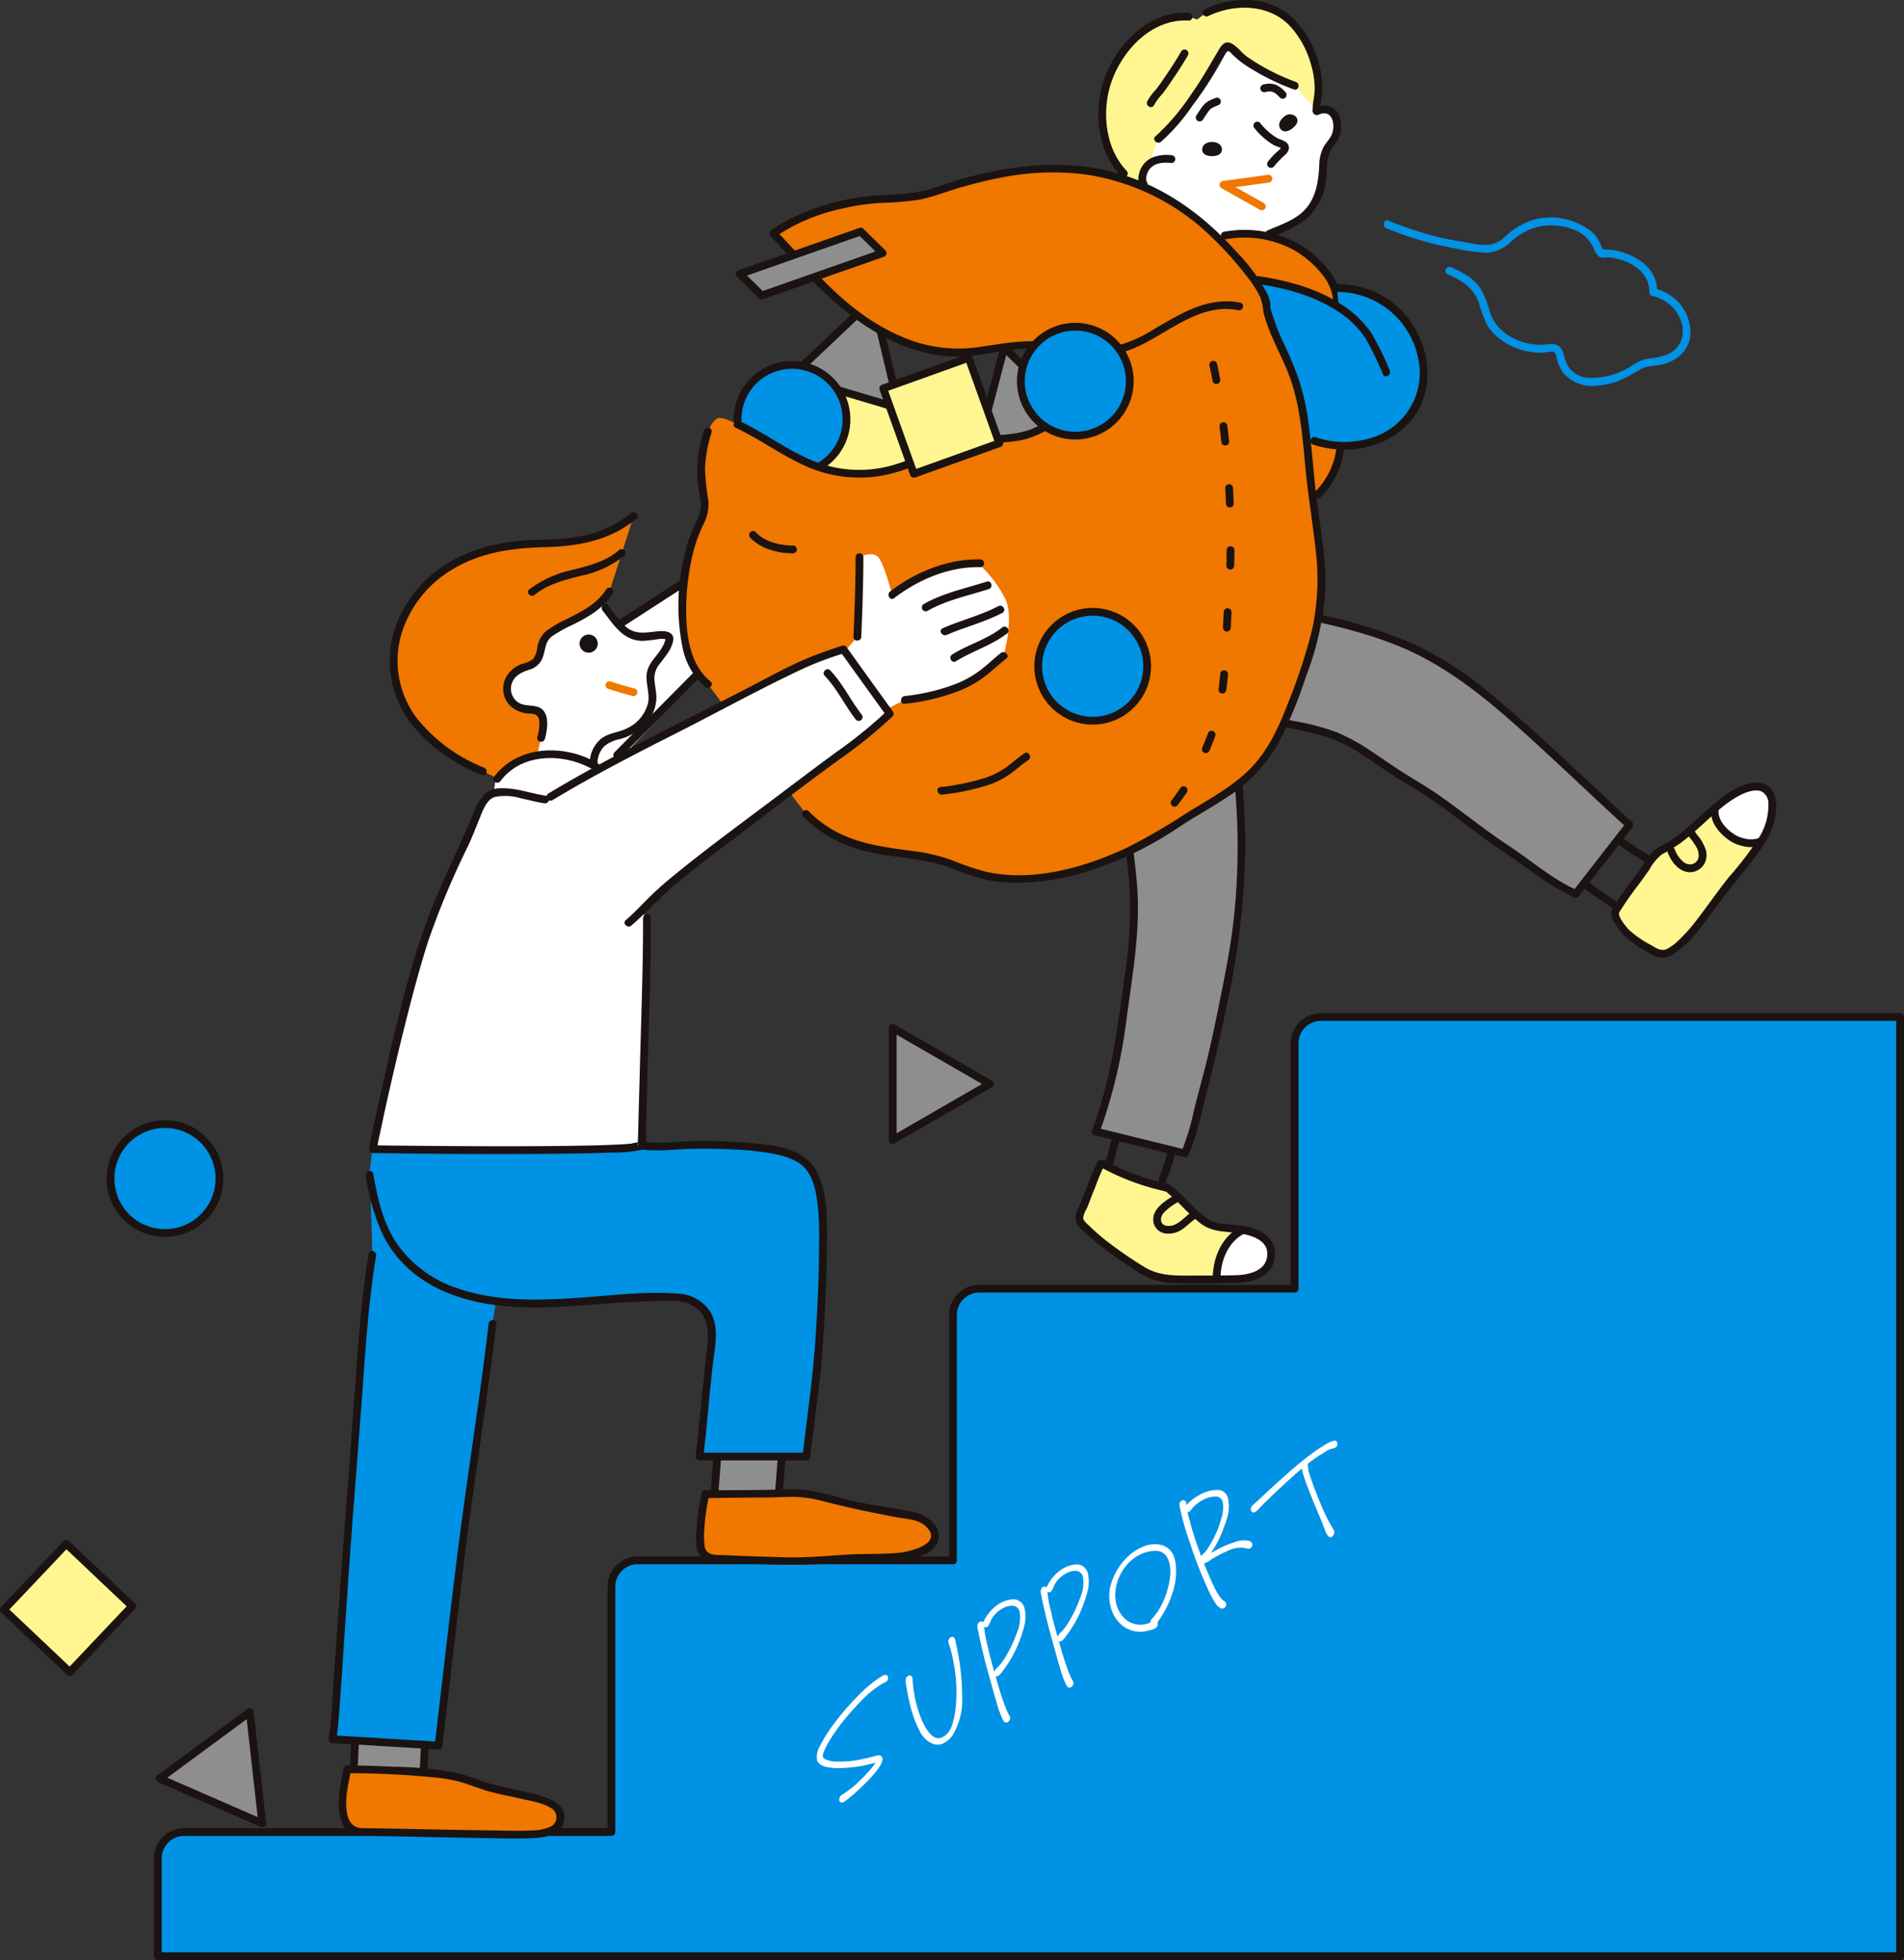 <svg id="グループ_178" data-name="グループ 178" xmlns="http://www.w3.org/2000/svg" xmlns:xlink="http://www.w3.org/1999/xlink" width="339.415" height="349.482" viewBox="0 0 339.415 349.482">
  <rect x="0" y="0" width="339.415" height="349.482" fill="#333333" stroke="none"/>
  <defs>
    <clipPath id="clip-path">
      <rect id="長方形_110" data-name="長方形 110" width="339.415" height="349.482" fill="none"/>
    </clipPath>
  </defs>
  <g id="グループ_177" data-name="グループ 177" clip-path="url(#clip-path)">
    <path id="パス_923" data-name="パス 923" d="M117.913,4.442s6.684-2.334,10.185,0,8.17,5.941,8.17,5.941l2.122,4.986.424,1.379s3.079-.105,3.184,1.381a10.016,10.016,0,0,1-1.167,5.091,9.381,9.381,0,0,0-1.379,4.774c0,1.7-.955,6.048-2.653,7.215s-11.353,5.624-11.353,5.624l-7.639.848L105.819,30.224l.424-5.836,3.925-8.594Z" transform="translate(96.268 3.098)" fill="#fff"/>
    <path id="パス_924" data-name="パス 924" d="M45.893,97.515l1.132-11.882-.991-9.619s1.7-7.922,2.122-8.489S56.5,59.6,56.5,59.6l7.072-2.122,3.4,3.537,1.415,2.263L84.512,53.1l.283,16.976L68.245,87.613l-2.122,3.4-2.83,1.555.85,2.689-3.819,8.063Z" transform="translate(41.751 48.304)" fill="#fff"/>
    <path id="パス_925" data-name="パス 925" d="M222.066,94.952a4.692,4.692,0,0,0-4.692,4.692v43.745h-56.2a4.692,4.692,0,0,0-4.692,4.692v43.747h-56.2a4.692,4.692,0,0,0-4.692,4.692v43.745H19.426a4.692,4.692,0,0,0-4.692,4.692v17.451H325.32V94.952Z" transform="translate(13.404 86.382)" fill="#0092e5"/>
    <path id="パス_926" data-name="パス 926" d="M325.652,263.43H15.064a.694.694,0,0,1-.693-.693V245.287a5.391,5.391,0,0,1,5.385-5.385H95.226V196.848a5.391,5.391,0,0,1,5.384-5.384h55.509V148.411a5.389,5.389,0,0,1,5.384-5.384h55.511V99.974a5.39,5.39,0,0,1,5.384-5.385H325.652a.693.693,0,0,1,.691.693V262.736a.693.693,0,0,1-.691.693m-309.9-1.385h309.2V95.974H222.4a4,4,0,0,0-4,4v43.745a.691.691,0,0,1-.691.691H161.5a4,4,0,0,0-4,4v43.745a.693.693,0,0,1-.693.693h-56.2a4,4,0,0,0-4,4v43.747a.691.691,0,0,1-.691.691H19.756a4,4,0,0,0-4,4Z" transform="translate(13.074 86.052)" fill="#1a1311"/>
    <path id="パス_927" data-name="パス 927" d="M45.708,163.191l-.227,4.377H33.021l.227-5" transform="translate(30.041 147.894)" fill="#8e8e8f"/>
    <line id="線_8" data-name="線 8" x1="0.227" y2="5.004" transform="translate(63.062 310.459)" fill="#f07700"/>
    <path id="パス_928" data-name="パス 928" d="M33.351,168.591h-.032a.693.693,0,0,1-.659-.724l.227-5a.692.692,0,1,1,1.383.063l-.227,5a.691.691,0,0,1-.691.661" transform="translate(29.711 147.564)" fill="#1a1311"/>
    <line id="線_9" data-name="線 9" x1="0.227" y2="4.377" transform="translate(75.522 311.085)" fill="#f07700"/>
    <path id="パス_929" data-name="パス 929" d="M39.876,168.293h-.036a.694.694,0,0,1-.655-.728l.227-4.377a.722.722,0,0,1,.728-.657.694.694,0,0,1,.655.728l-.227,4.377a.693.693,0,0,1-.691.657" transform="translate(35.647 147.862)" fill="#1a1311"/>
    <path id="パス_930" data-name="パス 930" d="M32.838,165.185c1.814,0,12.5.189,18.385,1.136,2.888.464,5.277,1.8,8.151,2.412,2.53.539,5.378,1.157,7.887,1.868,1.91.54,3.907,1.35,3.51,3.766-.456,2.777-6.054,2.431-8.487,2.425-8.754-.021-22.625-.422-27.073-.422-1.8,0-3.092-1.444-3.243-4.433a43.209,43.209,0,0,1,.869-6.753" transform="translate(29.078 150.276)" fill="#f07700"/>
    <path id="パス_931" data-name="パス 931" d="M33.146,166.208c5.015.008,10.064.222,15.055.718a30.157,30.157,0,0,1,4.622.709c1.908.5,3.718,1.308,5.62,1.835,1.925.531,3.909.865,5.853,1.331,1.64.392,3.651.665,5.1,1.593a1.881,1.881,0,0,1,.159,3.258,7.972,7.972,0,0,1-3.6.764c-2.611.132-5.256.013-7.868-.019-6.3-.076-12.606-.239-18.908-.346-1.113-.019-2.227-.029-3.34-.042-1.715-.019-2.492-1.171-2.769-2.788-.418-2.433.271-5.133.745-7.521.174-.869-1.159-1.241-1.333-.369-.8,4.039-2.569,12.024,3.7,12.064,6.549.042,13.1.256,19.642.353,3.147.048,6.308.151,9.455.074,2.08-.052,5.638-.185,6.392-2.643,1.1-3.587-2.97-4.692-5.542-5.351-2.217-.569-4.467-.989-6.69-1.53-2.2-.535-4.261-1.509-6.455-2.053a60.865,60.865,0,0,0-11.525-1.178c-2.767-.136-5.542-.241-8.313-.244a.693.693,0,0,0,0,1.385" transform="translate(28.77 149.947)" fill="#1a1311"/>
    <path id="パス_932" data-name="パス 932" d="M78.209,142.431l.435-6.68H67.158l-.435,6.68" transform="translate(60.7 123.498)" fill="#8e8e8f"/>
    <line id="線_10" data-name="線 10" x1="0.435" y2="5.54" transform="translate(127.422 259.894)" fill="#f07700"/>
    <path id="パス_933" data-name="パス 933" d="M67.053,142.65l-.055,0a.689.689,0,0,1-.634-.745l.434-5.54a.666.666,0,0,1,.745-.636.7.7,0,0,1,.636.745l-.437,5.54a.691.691,0,0,1-.688.638" transform="translate(60.371 123.475)" fill="#1a1311"/>
    <line id="線_11" data-name="線 11" x1="0.435" y2="5.54" transform="translate(138.909 259.894)" fill="#f07700"/>
    <path id="パス_934" data-name="パス 934" d="M73.066,142.65l-.053,0a.692.692,0,0,1-.636-.745l.434-5.54a.673.673,0,0,1,.745-.636.694.694,0,0,1,.636.745l-.435,5.54a.693.693,0,0,1-.689.638" transform="translate(65.843 123.475)" fill="#1a1311"/>
    <path id="パス_935" data-name="パス 935" d="M66.266,139.606c3.921-.031,7.832-.109,11.762-.109a44.109,44.109,0,0,1,6.153.023c3.422.495,6.768,1.81,10.211,2.366,1.925.311,3.8.707,5.71,1.092,1.66.336,3.766.342,5.227,1.312,2.338,1.551,2.584,3.867.046,5.227-3.065,1.641-6.955,1.287-10.32,1.383-5.007.141-9.956.823-14.98.63-4.182-.16-8.412-.187-12.581-.516-2.553-.2-2.076-2.928-2.1-5.049a48.945,48.945,0,0,1,.869-6.359" transform="translate(59.474 126.806)" fill="#f07700"/>
    <path id="パス_936" data-name="パス 936" d="M66.632,140.616c3.608-.031,7.213-.1,10.821-.107,1.639-.006,3.275-.115,4.914-.113a21.94,21.94,0,0,1,5.4.817c3.151.8,6.258,1.514,9.451,2.133,1.488.288,2.968.626,4.469.84,1.551.222,3.2.413,4.356,1.583,3.029,3.059-3.092,4.459-5.152,4.629-3.059.252-6.149.115-9.216.311-3.583.231-7.167.556-10.763.462-3.575-.1-7.158-.18-10.729-.378-1.364-.076-3.3.231-3.653-1.451a14.481,14.481,0,0,1-.065-3.476,39.124,39.124,0,0,1,.835-5.76c.17-.871-1.163-1.243-1.333-.369a47.535,47.535,0,0,0-.863,5.771c-.126,1.8-.519,4.776,1.176,5.993,1.169.84,3.01.63,4.368.7,2.1.109,4.2.164,6.3.223,4.075.116,8.086.126,12.157-.157,3.8-.262,7.6-.21,11.392-.458,2.473-.162,6.573-.7,7.559-3.449.953-2.658-1.933-4.694-4.169-5.206-3.583-.821-7.284-1.18-10.872-2-2.064-.474-4.087-1.117-6.153-1.583a23.737,23.737,0,0,0-6.279-.512c-4.641.18-9.3.134-13.951.172a.693.693,0,0,0,0,1.385" transform="translate(59.108 126.487)" fill="#1a1311"/>
    <path id="パス_937" data-name="パス 937" d="M141.107,19.456a32.127,32.127,0,0,1,.351-3.4,17.207,17.207,0,0,0-1.377-7.091c-1.182-2.96-3.336-5.991-6.258-7.427-3.724-1.833-8.735-1.4-12.356.393L119.819,3.15l-1.524-.51C110,2.1,103.5,10.9,102.914,18.489c-.3,3.911,1.05,9.3,3.856,12.136l2.529,3.481,3.583-9.644a28.734,28.734,0,0,0,4.939-5.523c1.471-2.032,2.991-4.012,4.285-6.167.8-1.337,1.488-2.76,2.3-4.083.325-.533.556-.959,1.115-.707.611.277,1.27,1.224,1.837,1.652a22.045,22.045,0,0,0,3.434,2.242,60.426,60.426,0,0,0,6.449,3.069Z" transform="translate(93.588 0.329)" fill="#fff691"/>
    <path id="パス_938" data-name="パス 938" d="M112.151,14.514a6.814,6.814,0,0,0-3.556.479,4.178,4.178,0,0,0-2.229,2.889,2.733,2.733,0,0,0,.248,2.141.711.711,0,0,0,.947.248.7.7,0,0,0,.248-.947,1.2,1.2,0,0,1-.12-.2c.061.136,0-.031-.01-.063a.964.964,0,0,1-.027-.124c.008.078.008.076,0-.008,0-.067-.008-.134-.008-.2a2.656,2.656,0,0,1,.017-.275c-.013.126.011-.071.015-.1a3.811,3.811,0,0,1,.124-.483c.029-.088.059-.174.094-.262-.046.116.027-.055.036-.078a3.458,3.458,0,0,1,.218-.386,1.644,1.644,0,0,1,.252-.317,3.767,3.767,0,0,1,.336-.315c.042-.032.243-.162.349-.222.069-.036.138-.071.206-.105s.08-.036.017-.011l.092-.036a4.663,4.663,0,0,1,.907-.237l.1-.015c-.071.01-.065.01.019,0s.16-.015.239-.021c.16-.011.323-.017.483-.019.334,0,.668.019,1,.05a.7.7,0,0,0,.691-.693.705.705,0,0,0-.691-.691" transform="translate(96.673 13.162)" fill="#1a1311"/>
    <path id="パス_939" data-name="パス 939" d="M118.607,1.2c-6.728-.34-12.146,4.883-14.621,10.737s-1.933,13.672,2.609,18.431c.615.645,1.593-.334.978-.98-4.182-4.381-4.583-11.7-2.265-17.05,2.3-5.3,7.173-10.062,13.3-9.753.89.044.888-1.339,0-1.385" transform="translate(93.274 1.077)" fill="#1a1311"/>
    <path id="パス_940" data-name="パス 940" d="M113.295,2.861c4.641-2.232,10.723-2.166,14.47,1.7a16.623,16.623,0,0,1,3.84,6.984,15.308,15.308,0,0,1,.649,4.3c0,1.327-.428,2.62-.365,3.946.044.886,1.428.89,1.385,0-.073-1.5.411-2.975.355-4.492a17.534,17.534,0,0,0-.905-4.813A17.379,17.379,0,0,0,128.3,3.146C124.087-.8,117.571-.727,112.6,1.666c-.8.386-.1,1.579.7,1.2" transform="translate(102.111 -0.001)" fill="#1a1311"/>
    <path id="パス_941" data-name="パス 941" d="M127.593,11.467c2.255-1.012,2.973,1.379,2.473,3.18-.3,1.064-1.144,1.732-1.646,2.685a7.466,7.466,0,0,0-.716,3.191c-.151,3.067-.636,6.2-3.048,8.372-1.721,1.556-4.081,2.292-6.165,3.22-.812.363-.109,1.555.7,1.2a29.932,29.932,0,0,0,5.754-2.874,10.609,10.609,0,0,0,3.883-6.736c.216-1.23.193-2.471.29-3.713a5.857,5.857,0,0,1,1.471-3.313,5.366,5.366,0,0,0,.77-4.8c-.7-2.059-2.626-2.423-4.463-1.6-.81.365-.107,1.558.7,1.2" transform="translate(107.47 8.973)" fill="#1a1311"/>
    <path id="パス_942" data-name="パス 942" d="M108.947,21.678a34.031,34.031,0,0,0,5.565-6.379,66.7,66.7,0,0,0,4.914-7.5c.34-.623.678-1.247,1.043-1.854.449-.747.689-.376,1.19.143a16.1,16.1,0,0,0,2.937,2.3,41.788,41.788,0,0,0,8.034,3.953c.838.306,1.2-1.031.369-1.335a37.7,37.7,0,0,1-8.729-4.513c-.955-.684-1.763-1.887-2.825-2.381s-1.669.3-2.169,1.136c-1.654,2.75-3.145,5.5-5.044,8.1a38.674,38.674,0,0,1-6.262,7.347c-.688.567.3,1.541.978.978" transform="translate(98.012 3.603)" fill="#1a1311"/>
    <path id="パス_943" data-name="パス 943" d="M113.168,4.964c-.94,1.631-1.973,3.2-3.033,4.751-.487.71-.963,1.428-1.518,2.089a10.732,10.732,0,0,0-1.486,2.036c-.393.794.8,1.5,1.2.7a10.041,10.041,0,0,1,1.413-1.927c.579-.7,1.079-1.453,1.589-2.2,1.062-1.553,2.095-3.122,3.035-4.75a.693.693,0,0,0-1.2-.7" transform="translate(97.391 4.211)" fill="#1a1311"/>
    <path id="パス_944" data-name="パス 944" d="M58.223,63.286a.7.7,0,0,1-.581-.313.69.69,0,0,1,.2-.957L70.9,53.565a.692.692,0,1,1,.752,1.161L58.6,63.173a.7.7,0,0,1-.376.113" transform="translate(52.338 48.629)" fill="#1a1311"/>
    <path id="パス_945" data-name="パス 945" d="M57.944,80.71a.691.691,0,0,1-.493-1.178l19.113-19.3a.693.693,0,1,1,.985.974l-19.113,19.3a.694.694,0,0,1-.493.2" transform="translate(52.085 54.611)" fill="#1a1311"/>
    <path id="パス_946" data-name="パス 946" d="M104.563,108.667c-.785,1.228-1.039,2.805-1.7,4.108a23.61,23.61,0,0,0-1.2,3.038c-.218.647-1.031,2.019-.92,2.668.136.793,1.587,1.967,2.137,2.494,2.5,2.4,5.634,4.28,8.475,6.243a10.412,10.412,0,0,0,5.588,1.98c2.979.141,6.035,0,9.016,0,2.387-.006,5.294.252,7.333-1.232a3.788,3.788,0,0,0,.08-6.222c-2.135-1.471-5.076-1.5-7.566-1.744-2.166-.208-3.556-1.671-5.1-3.126-.453-.426-4.205-4.278-4.524-4.022" transform="translate(91.648 98.859)" fill="#fff691"/>
    <path id="パス_947" data-name="パス 947" d="M113.393,123.556c2.387-.006,6.359.269,8.4-1.215a3.79,3.79,0,0,0,.082-6.224c-2.135-1.471-1.394-1.029-3.884-1.268l-2.9,2.983Z" transform="translate(103.159 104.483)" fill="#fff"/>
    <path id="パス_948" data-name="パス 948" d="M127.306,71.046a124.428,124.428,0,0,1,.563,25.239c-.638,8.013-2.418,15.757-4.014,23.616-1,4.929-2.464,9.724-3.623,14.619a37.537,37.537,0,0,1-2.047,6.5l-15.912-3.907v.048a97.136,97.136,0,0,0,5.036-21.794,164.223,164.223,0,0,0,1.812-16.745c.159-6.054-1.016-12.213-1.637-18.225" transform="translate(93.043 64.634)" fill="#8e8e8f"/>
    <path id="パス_949" data-name="パス 949" d="M126.942,71.36a121.813,121.813,0,0,1,.327,27.773c-.508,4.669-1.375,9.291-2.309,13.891-.9,4.425-1.78,8.852-2.909,13.225-.645,2.5-1.331,5-1.942,7.511a44.641,44.641,0,0,1-2.192,7.225l.783-.317-15.912-3.909a.7.7,0,0,0-.877.668v.048a.7.7,0,0,0,1.36.183,93.646,93.646,0,0,0,4.9-20.776c1.035-7.6,2.385-15.263,1.841-22.959-.311-4.423-1.039-8.8-1.5-13.212-.092-.877-1.476-.886-1.383,0,.512,4.862,1.348,9.694,1.587,14.581a82.18,82.18,0,0,1-1.045,15.1c-1.245,9.109-2.433,18.25-5.729,26.893q.679.092,1.36.185v-.048l-.877.667L118.331,142a.7.7,0,0,0,.781-.317c1.742-4.026,2.525-8.414,3.638-12.639,1.19-4.515,2.185-9.05,3.126-13.622a141.824,141.824,0,0,0,3.4-27.728,127.617,127.617,0,0,0-.953-16.336c-.107-.873-1.492-.884-1.385,0" transform="translate(92.713 64.32)" fill="#1a1311"/>
    <path id="パス_950" data-name="パス 950" d="M104.308,106.582a17.914,17.914,0,0,0-.563,2.141,9.137,9.137,0,0,1-.3,1.02,2.194,2.194,0,0,0-.229.978.71.71,0,0,0,.691.691c.336-.015.741-.307.691-.691a.622.622,0,0,1-.006-.084c-.017.107-.019.12,0,.038s.04-.147.065-.222c.046-.134.1-.264.145-.4a9.68,9.68,0,0,0,.292-1.035,16.759,16.759,0,0,1,.548-2.07.7.7,0,0,0-.483-.852.711.711,0,0,0-.852.483" transform="translate(93.897 96.504)" fill="#1a1311"/>
    <path id="パス_951" data-name="パス 951" d="M109.7,107.817a23.565,23.565,0,0,1-.773,2.67c-.126.378-.254.808-.378,1.077a3.469,3.469,0,0,0-.393,1.226.691.691,0,1,0,1.383,0c-.01.176.019-.069.034-.115.008-.025.094-.241.063-.17.069-.16.145-.319.214-.479.174-.409.3-.836.441-1.259a22.9,22.9,0,0,0,.745-2.582.709.709,0,0,0-.483-.852.7.7,0,0,0-.852.483" transform="translate(98.391 97.626)" fill="#1a1311"/>
    <line id="線_12" data-name="線 12" x1="9.681" y1="2.733" transform="translate(197.63 207.988)" fill="#8e8e8f"/>
    <path id="パス_952" data-name="パス 952" d="M103,109.628a42.731,42.731,0,0,0,11.189,4.175c.871.166,1.243-1.167.369-1.333a41.462,41.462,0,0,1-10.859-4.037c-.793-.4-1.493.793-.7,1.2" transform="translate(93.39 98.572)" fill="#1a1311"/>
    <path id="パス_953" data-name="パス 953" d="M104.289,108.643a43.081,43.081,0,0,0-1.7,4.108c-.6,1.3-1.012,2.662-1.6,3.963a3.569,3.569,0,0,0-.529,2.483c.342,1.062,1.469,1.872,2.254,2.593a62.408,62.408,0,0,0,7.584,5.647,17.839,17.839,0,0,0,3.846,2.169,13.777,13.777,0,0,0,4.469.657c3.382.076,6.8.034,10.181-.042,2.364-.055,5.08-.512,6.453-2.672a4.451,4.451,0,0,0-.8-5.781c-2.183-1.843-5.277-1.809-7.954-2.1s-4.406-2.41-6.212-4.192c-.741-.728-1.484-1.465-2.275-2.139-.416-.353-1.058-1.029-1.675-.827-.844.277-.483,1.614.367,1.335-.426.139-.218-.057.034.225.225.25.54.458.789.684.607.552,1.2,1.125,1.78,1.7a35.433,35.433,0,0,0,3.418,3.163c1.959,1.478,4.058,1.385,6.388,1.675,2.229.281,5.735,1.115,5.481,4.031-.243,2.783-3.319,3.443-5.609,3.51-2.695.08-5.408.05-8.107.063-2.893.015-5.651.031-8.2-1.528a75.4,75.4,0,0,1-6.818-4.7A39.154,39.154,0,0,1,102.818,120c-.374-.357-1.033-.852-1.054-1.425a4.211,4.211,0,0,1,.6-1.547c.546-1.23.936-2.515,1.5-3.743a40.534,40.534,0,0,1,1.618-3.942.693.693,0,0,0-1.2-.7" transform="translate(91.324 98.534)" fill="#1a1311"/>
    <path id="パス_954" data-name="パス 954" d="M114.593,123.645c.015-3.084,1.325-6.323,4.142-7.841.785-.424.088-1.619-.7-1.2-3.243,1.747-4.811,5.481-4.83,9.037a.693.693,0,0,0,1.385,0" transform="translate(102.991 104.182)" fill="#1a1311"/>
    <path id="パス_955" data-name="パス 955" d="M111.107,111.734c-1.652,1.039-3.875,2.483-3.39,4.761a2.478,2.478,0,0,0,2.093,1.872,4.25,4.25,0,0,0,3.046-.764c.88-.605,1.591-1.419,2.509-1.946a.693.693,0,0,0-.7-1.2c-1.335.768-2.345,2.338-3.926,2.55a2.114,2.114,0,0,1-1.041-.092,1,1,0,0,1-.577-.544,1.436,1.436,0,0,1-.038-.9,2.3,2.3,0,0,1,.523-.875,10.03,10.03,0,0,1,2.2-1.669c.752-.474.057-1.671-.7-1.2" transform="translate(97.934 101.55)" fill="#1a1311"/>
    <path id="パス_956" data-name="パス 956" d="M111.2,75.434c7.847,1.129,15.944,1.914,23.631,4.016,5.565,1.524,10.269,5.863,15.242,8.71,6.193,3.546,11.474,8.363,17.413,12.205,3.923,2.536,7.924,6.092,12.247,7.937L189.3,96c-9.159-8.313-18.206-17.43-27.98-25.086-12.8-10.02-27.008-11.569-42.652-14.774" transform="translate(101.166 51.071)" fill="#8e8e8f"/>
    <path id="パス_957" data-name="パス 957" d="M111.344,76.427c5.378.768,10.782,1.377,16.13,2.345a77.707,77.707,0,0,1,7.687,1.725,25.857,25.857,0,0,1,6.491,3.094c1.959,1.228,3.835,2.586,5.767,3.858,2.051,1.352,4.211,2.527,6.253,3.9,4.177,2.809,8.053,6.037,12.205,8.882,2.255,1.545,4.5,3.088,6.718,4.687a39.507,39.507,0,0,0,7.116,4.31.712.712,0,0,0,.838-.109l9.562-12.3a.708.708,0,0,0,0-.98c-8.718-7.927-17.06-16.294-26.242-23.7A58.848,58.848,0,0,0,150.479,63.8a80.987,80.987,0,0,0-13.886-4.467c-5.767-1.36-11.613-2.355-17.417-3.539-.869-.178-1.241,1.155-.369,1.335,9.866,2.013,19.984,3.439,29.383,7.2,10.292,4.119,18.473,11.672,26.523,19.08,4.828,4.444,9.564,8.987,14.422,13.4v-.98q-4.784,6.153-9.564,12.3l.838-.109c-4.482-1.965-8.187-5.265-12.245-7.937-4.266-2.807-8.218-6.042-12.392-8.976-2.057-1.444-4.213-2.693-6.342-4.02-2.013-1.253-3.932-2.649-5.913-3.949a35.054,35.054,0,0,0-5.991-3.289,41.811,41.811,0,0,0-7.459-1.994c-6.069-1.232-12.23-1.9-18.355-2.773-.873-.124-1.249,1.209-.369,1.335" transform="translate(100.838 50.745)" fill="#1a1311"/>
    <path id="パス_958" data-name="パス 958" d="M148.049,83.539c1.518,1.278,3.235,2.273,4.856,3.409a.7.7,0,0,0,.945-.248.706.706,0,0,0-.248-.947c-1.522-1.066-3.159-2-4.576-3.191a.709.709,0,0,0-.978,0,.7.7,0,0,0,0,.978" transform="translate(134.505 74.932)" fill="#1a1311"/>
    <path id="パス_959" data-name="パス 959" d="M151.259,79.475q1.16.851,2.36,1.642a25.4,25.4,0,0,0,2.4,1.461.692.692,0,0,0,.7-1.2,25.755,25.755,0,0,1-2.395-1.459q-1.2-.8-2.36-1.644a.7.7,0,0,0-.947.248.71.71,0,0,0,.248.947" transform="translate(137.296 71.124)" fill="#1a1311"/>
    <path id="パス_960" data-name="パス 960" d="M150.947,95.5c.94-1.675,4.772-6.6,6.663-9.511a3.352,3.352,0,0,1,1.467-1.215,15.947,15.947,0,0,0,2.993-1.843c2.252-1.69,4.228-3.682,6.386-5.489,2.112-1.767,4.6-3.9,7.522-3.989,3.3-.1,3.111,3.858,2.5,6.09-1.006,3.7-4.054,7.047-6.442,9.944-2.366,2.87-4.417,5.991-6.74,8.884a18.436,18.436,0,0,1-4.883,4.593c-1.285.764-2.29.052-3.516-.661a22.336,22.336,0,0,1-4.156-2.888,25.615,25.615,0,0,1-1.835-2.723c-.229-.37-.319-.561.036-1.194" transform="translate(137.108 66.825)" fill="#fff691"/>
    <path id="パス_961" data-name="パス 961" d="M160,77.447c2.112-1.768,4.6-3.9,7.522-3.989,3.3-.1,3.111,3.858,2.506,6.09-1.006,3.7-2.139,4.392-2.3,4.515l-2.821-.605-2.823-1.652-1.169-1.371Z" transform="translate(145.561 66.826)" fill="#fff"/>
    <path id="パス_962" data-name="パス 962" d="M151.837,96.2a56.294,56.294,0,0,1,3.371-4.839c.659-.905,1.318-1.812,1.963-2.727a8.862,8.862,0,0,1,2.257-2.765,36.414,36.414,0,0,0,3.283-1.988c1.232-.921,2.389-1.931,3.533-2.956,2.179-1.952,4.368-4.152,6.974-5.533,1.064-.563,2.691-1.22,3.919-.787a2.338,2.338,0,0,1,1.28,2.2,10.75,10.75,0,0,1-1.761,6.209,59.043,59.043,0,0,1-5.235,6.854c-2.005,2.492-3.8,5.145-5.766,7.666a28.747,28.747,0,0,1-3.216,3.629,8.829,8.829,0,0,1-2.08,1.555c-1.06.495-1.912-.132-2.817-.661a19.163,19.163,0,0,1-3.875-2.649c-.516-.51-2.181-2.494-1.831-3.208.39-.8-.8-1.5-1.2-.7-.584,1.2-.057,1.877.607,2.916a9.849,9.849,0,0,0,2.315,2.7,26.725,26.725,0,0,0,4.339,2.737,3.418,3.418,0,0,0,3.837-.374c2.834-1.94,4.872-4.87,6.881-7.6,2.213-3.006,4.568-5.869,6.873-8.8,1.826-2.322,3.613-4.91,4.146-7.878.319-1.782.392-4.2-1.194-5.435-2.158-1.684-5.5.023-7.391,1.333-2.922,2.026-5.384,4.635-8.134,6.873A22.137,22.137,0,0,1,160.23,83.9a14.728,14.728,0,0,0-2.173,1.247,18.492,18.492,0,0,0-2.555,3.464c-1.625,2.273-3.462,4.473-4.86,6.9a.693.693,0,0,0,1.2.7" transform="translate(136.816 66.473)" fill="#1a1311"/>
    <path id="パス_963" data-name="パス 963" d="M168.181,81.111a4.4,4.4,0,0,1-2.4.067,5.533,5.533,0,0,1-2.154-.93c-1.3-.886-2.8-2.538-2.534-4.251a.716.716,0,0,0-.483-.852.7.7,0,0,0-.852.483c-.363,2.334,1.186,4.381,2.985,5.685a6.641,6.641,0,0,0,2.67,1.2,5.814,5.814,0,0,0,3.138-.067.717.717,0,0,0,.483-.852.7.7,0,0,0-.852-.483" transform="translate(145.29 68.344)" fill="#1a1311"/>
    <path id="パス_964" data-name="パス 964" d="M155.661,81.574c.581,1.684,2.042,3.665,4.009,3.676a3.013,3.013,0,0,0,2.536-1.428,3.307,3.307,0,0,0,.143-3,9.394,9.394,0,0,0-.976-1.757,7.484,7.484,0,0,1-.962-1.32.714.714,0,0,0-.854-.483.7.7,0,0,0-.483.85,4.56,4.56,0,0,0,.766,1.205,9.969,9.969,0,0,1,.724,1.037,3.142,3.142,0,0,1,.646,2.307,1.616,1.616,0,0,1-1.247,1.176,1.934,1.934,0,0,1-1.671-.636,5.13,5.13,0,0,1-1.3-2c-.288-.836-1.627-.476-1.333.369" transform="translate(141.574 70.267)" fill="#1a1311"/>
    <path id="パス_965" data-name="パス 965" d="M133.768,68.349c2.162-1.885,3.466-5.11,3.978-7.838l-.485-25.722a8.683,8.683,0,0,0-.84-4.215,17.38,17.38,0,0,0-4.2-4.835,18.457,18.457,0,0,0-14.986-3.6l-6.083,4.089,13.706,32.248,4.03,10.641Z" transform="translate(101.123 19.858)" fill="#f07700"/>
    <path id="パス_966" data-name="パス 966" d="M114.85,23.124a18.454,18.454,0,0,1,12.295,2.024,18.015,18.015,0,0,1,4.8,4.158,8.636,8.636,0,0,1,2.057,5.8.692.692,0,0,0,1.383,0,9.737,9.737,0,0,0-1.929-6.1,19.355,19.355,0,0,0-5.33-4.885,19.877,19.877,0,0,0-13.641-2.332c-.877.145-.5,1.478.369,1.335" transform="translate(103.694 19.54)" fill="#1a1311"/>
    <path id="パス_967" data-name="パス 967" d="M126.645,42.229a13.29,13.29,0,0,1-3.8,7.532c-.668.592.313,1.568.978.978A14.484,14.484,0,0,0,127.98,42.6a.713.713,0,0,0-.483-.852.7.7,0,0,0-.852.483" transform="translate(111.556 37.958)" fill="#1a1311"/>
    <path id="パス_968" data-name="パス 968" d="M132.134,27.543a15.868,15.868,0,0,1,14.871,11.669c3.283,12.052-8.628,19.579-19.241,15.689l-9.268-.756L116.73,27.49l1.66-1.528c6.188,1.083,7.183,1.358,13.038,3.986,1.184.531,1.008,1.09,1.008,1.09Z" transform="translate(106.195 23.619)" fill="#0092e5"/>
    <path id="パス_969" data-name="パス 969" d="M117.55,27.128c4.864.741,9.734,1.98,13.943,4.614a16.807,16.807,0,0,1,5.445,5.122,58.289,58.289,0,0,1,3.115,6.428c.378.806,1.572.105,1.194-.7a51.189,51.189,0,0,0-3.308-6.726,18.255,18.255,0,0,0-5.429-5.12c-4.371-2.83-9.5-4.179-14.59-4.956-.873-.132-1.247,1.2-.369,1.335" transform="translate(106.485 23.457)" fill="#1a1311"/>
    <path id="パス_970" data-name="パス 970" d="M122.819,55.145c6.251,2.055,13.769.563,17.858-4.87,4.356-5.788,2.622-14.237-2.248-19.166a15.832,15.832,0,0,0-11.136-4.574.693.693,0,0,0,0,1.385,14.666,14.666,0,0,1,14.231,11.924,12.04,12.04,0,0,1-8.088,13.989,15.968,15.968,0,0,1-10.252-.023c-.848-.279-1.213,1.058-.367,1.335" transform="translate(111.297 24.14)" fill="#1a1311"/>
    <path id="パス_971" data-name="パス 971" d="M96.139,32.443,91.09,51.77l19.262-5.29Z" transform="translate(82.868 29.515)" fill="#8e8e8f"/>
    <path id="パス_972" data-name="パス 972" d="M91.42,52.792a.691.691,0,0,1-.67-.867L95.8,32.6a.691.691,0,0,1,1.155-.317l14.214,14.037a.692.692,0,0,1-.3,1.159L91.6,52.769a.742.742,0,0,1-.183.023m5.416-18.683L92.392,51.115l16.951-4.656Z" transform="translate(82.539 29.186)" fill="#1a1311"/>
    <rect id="長方形_107" data-name="長方形 107" width="16.179" height="16.178" transform="translate(143.819 72.883) rotate(-19.723)" fill="#fff691"/>
    <path id="パス_973" data-name="パス 973" d="M88.395,27.942,73.888,41.675l19.145,5.7Z" transform="translate(67.22 25.42)" fill="#8e8e8f"/>
    <path id="パス_974" data-name="パス 974" d="M93.364,48.393a.7.7,0,0,1-.2-.029L74.02,42.669a.692.692,0,0,1-.277-1.167L88.25,27.769a.69.69,0,0,1,1.148.342l4.641,19.428a.692.692,0,0,1-.2.663.678.678,0,0,1-.476.191m-17.8-6.709,16.848,5.011L88.33,29.6Z" transform="translate(66.89 25.091)" fill="#1a1311"/>
    <path id="パス_975" data-name="パス 975" d="M68.848,43.778a9.709,9.709,0,1,1,9.709,9.709,9.709,9.709,0,0,1-9.709-9.709" transform="translate(62.634 30.994)" fill="#0092e5"/>
    <path id="パス_976" data-name="パス 976" d="M78.887,54.51a10.4,10.4,0,1,1,10.4-10.4,10.412,10.412,0,0,1-10.4,10.4m0-19.418a9.017,9.017,0,1,0,9.018,9.018,9.026,9.026,0,0,0-9.018-9.018" transform="translate(62.304 30.665)" fill="#1a1311"/>
    <path id="パス_977" data-name="パス 977" d="M138.507,48.463c-4.5.21-8.867-1.373-13.378-1.287-4.457.086-8.8,1.551-13.3,1.39-7.28-.254-14.621-4.358-20.012-9.043-3.26-2.834-11.879-12.236-11.879-12.236,4.517-3.247,11.149-5.2,16.634-5.893,3.871-.491,7.542-.071,11.283-1.314,9.171-3.046,18.251-5.321,28.022-3.936,9.982,1.417,18.584,6.575,25.295,14.04,1.532,1.7,7.221,7.92,6.619,10.341l.323,1.289c1.153,3.89,3.331,7.412,4.648,11.258,2.248,6.556,2.273,12.877,3.048,19.636.525,4.576,1.4,9.234,1.736,13.8.5,6.85-.915,12.973-3.264,19.372-2.192,5.972-4.308,12.778-8.919,17.4-3.907,3.921-9.2,6.38-13.756,9.457-9.176,6.2-23.284,11.623-34.389,8.961-2.868-.687-5.443-2.122-8.286-2.823a81.025,81.025,0,0,0-8.355-1.312c-5.45-.743-11-2.71-14.856-6.759L68.236,107.688c-5.061-3.886-4.954-13.9-4.091-19.491a39.164,39.164,0,0,1,1.608-6.911c.588-1.667,1.753-3.269,1.921-5.042.143-1.484-.483-3.128-.59-4.612a23.516,23.516,0,0,1,1.152-9.025s.947-2.273,1.975-2.393,3.327,1.148,3.327,1.148c6.006,2.76,11.143,7.362,17.816,8.475,7.141,1.192,12.285-.938,18.4-4.085,5.517-2.842,11.682-.743,17.046-3.164a19.45,19.45,0,0,0,6.449-5.067c1.15-1.312,2.55-2.509,3.594-3.867,0,0,10.7-5.609,1.661-5.191" transform="translate(57.943 14.31)" fill="#f07700"/>
    <path id="パス_978" data-name="パス 978" d="M68.835,44.239c4.232,1.977,8.008,4.8,12.264,6.724a23.4,23.4,0,0,0,12.975,1.952,26.777,26.777,0,0,0,6.188-1.719c2.217-.89,4.274-2.145,6.487-3.021,4.526-1.8,9.547-.689,14.174-2.019a16.383,16.383,0,0,0,6.409-3.762c.982-.89,1.83-1.893,2.742-2.849.984-1.029,2.019-2,2.907-3.121.548-.691-.426-1.677-.98-.98a65.989,65.989,0,0,1-4.656,5.015,16.507,16.507,0,0,1-5.836,4.051c-4.264,1.6-8.976.689-13.353,1.77a32.87,32.87,0,0,0-5.978,2.578,33.3,33.3,0,0,1-6.132,2.267,21.728,21.728,0,0,1-13.349-.97c-4.637-1.879-8.642-5-13.164-7.112-.8-.374-1.507.819-.7,1.2" transform="translate(62.298 32.029)" fill="#1a1311"/>
    <path id="パス_979" data-name="パス 979" d="M67.914,40.408A22.526,22.526,0,0,0,67,51.326a10.154,10.154,0,0,1,.33,2.813,8.456,8.456,0,0,1-.961,2.836,24.84,24.84,0,0,0-1.793,5.1A37.722,37.722,0,0,0,64.034,78.9a12.666,12.666,0,0,0,4.058,7.267c.689.55,1.675-.424.98-.978C65.015,81.955,64.6,75.75,64.75,70.964a43.11,43.11,0,0,1,1.155-8.527,25.984,25.984,0,0,1,1.824-5.12,8,8,0,0,0,.966-4.226,44.365,44.365,0,0,1-.617-5.89,24.449,24.449,0,0,1,1.171-6.424c.265-.854-1.069-1.215-1.335-.369" transform="translate(57.598 36.323)" fill="#1a1311"/>
    <path id="パス_980" data-name="パス 980" d="M155.75,39.965c-5.767-1.123-10.542,1.9-15.318,4.679a23.553,23.553,0,0,1-7.958,3.294c-3.764.6-7.572-.489-11.292-.94-4.031-.489-7.855.273-11.829.844a24.936,24.936,0,0,1-11.846-1.008c-6.071-2.07-11.231-5.953-15.7-10.46-3-3.021-5.911-6.132-8.787-9.27-.048.363-.094.726-.141,1.087a34.048,34.048,0,0,1,12.1-5.046,40.29,40.29,0,0,1,6.619-.964,53.9,53.9,0,0,0,6.883-.575c2.456-.466,4.826-1.444,7.226-2.141,2.38-.691,4.782-1.3,7.215-1.77a47.449,47.449,0,0,1,14.648-.668A40.585,40.585,0,0,1,150.359,28a62.4,62.4,0,0,1,6.4,7.07,20.754,20.754,0,0,1,2.534,3.875,13.96,13.96,0,0,1,.605,2.823c1.069,4.282,3.556,8.055,4.931,12.234,1.551,4.713,2,9.652,2.439,14.566.464,5.195,1.335,10.322,1.915,15.5a42.5,42.5,0,0,1-.71,14.493,99.248,99.248,0,0,1-4.347,13.109c-1.566,4.06-3.459,8.155-6.533,11.3-3.176,3.252-7.242,5.424-11.078,7.776a113.22,113.22,0,0,1-10.784,6.3c-7.631,3.6-16.771,6.237-25.224,4.413a49.761,49.761,0,0,1-6.419-2.192,34.411,34.411,0,0,0-7.209-1.6c-4.463-.6-8.863-1.159-12.927-3.248A19.785,19.785,0,0,1,78.8,130.63c-.623-.638-1.6.342-.978.98a23.708,23.708,0,0,0,11.268,6.182c4.761,1.217,9.78,1.077,14.438,2.742a51.8,51.8,0,0,0,6.787,2.3,28.526,28.526,0,0,0,6.306.558,43.939,43.939,0,0,0,12.971-2.4,62.329,62.329,0,0,0,11.968-5.46c1.925-1.136,3.751-2.422,5.655-3.59,1.994-1.222,4.02-2.387,5.97-3.68a27.825,27.825,0,0,0,9.178-9.448,78.346,78.346,0,0,0,5.051-12.094,53.724,53.724,0,0,0,3.4-14.247c.407-5.282-.5-10.525-1.238-15.738-.73-5.158-.972-10.37-1.707-15.526a44.293,44.293,0,0,0-1.7-7.578,66.745,66.745,0,0,0-2.867-6.787,39.715,39.715,0,0,1-2.143-5.762,2.227,2.227,0,0,1-.084-.332c-.032-.279.023.535.027-.059a5.113,5.113,0,0,0-.015-.64,5.716,5.716,0,0,0-.544-1.7,32.185,32.185,0,0,0-5.491-7.458c-5.5-6.188-12.188-11.172-20.152-13.689-9.428-2.979-19.342-1.954-28.717.684-2.548.718-5.055,1.742-7.643,2.3a58.237,58.237,0,0,1-7.824.67,42.4,42.4,0,0,0-12.971,3.13A28.624,28.624,0,0,0,72.18,27a.7.7,0,0,0-.141,1.087c6.493,7.079,12.977,14.7,21.878,18.79a27.78,27.78,0,0,0,10.3,2.683c4.108.181,8.088-1.016,12.157-1.32,4.106-.306,8.051.85,12.114,1.171a17.624,17.624,0,0,0,8.777-1.537c5.855-2.609,11.216-7.914,18.112-6.571.871.168,1.243-1.165.369-1.335" transform="translate(65.358 14.003)" fill="#1a1311"/>
    <path id="パス_981" data-name="パス 981" d="M70.114,50.771a8.388,8.388,0,0,0,3.579,2.147,12.125,12.125,0,0,0,4.087.628.693.693,0,0,0,0-1.385,10.923,10.923,0,0,1-3.619-.544,7.037,7.037,0,0,1-3.069-1.824c-.6-.659-1.579.321-.978.978" transform="translate(63.614 45.1)" fill="#1a1311"/>
    <path id="パス_982" data-name="パス 982" d="M88.374,77.749a40.716,40.716,0,0,0,8.55-1.835,14.721,14.721,0,0,0,3.613-1.9c1.075-.787,2.068-1.669,3.166-2.425.728-.5.036-1.7-.7-1.2-1.092.756-2.091,1.639-3.163,2.425A13.746,13.746,0,0,1,96.3,74.675a41.948,41.948,0,0,1-8.29,1.74c-.88.126-.5,1.459.369,1.335" transform="translate(79.606 63.927)" fill="#1a1311"/>
    <path id="パス_983" data-name="パス 983" d="M109.968,113.162a.691.691,0,0,1-.542-1.121c.216-.275.8-1.037,1.579-2.206a.691.691,0,1,1,1.152.764c-.756,1.146-1.356,1.933-1.646,2.3a.685.685,0,0,1-.542.264m5.569-9.547a.736.736,0,0,1-.275-.055.7.7,0,0,1-.361-.911c.349-.808.689-1.652,1.008-2.532a.692.692,0,1,1,1.3.47c-.33.911-.682,1.782-1.039,2.611a.7.7,0,0,1-.636.418M118.5,92.99a.763.763,0,0,1-.092-.006.7.7,0,0,1-.594-.781c.124-.9.223-1.812.309-2.721a.657.657,0,0,1,.752-.626.693.693,0,0,1,.624.752c-.086.932-.191,1.864-.313,2.782a.7.7,0,0,1-.687.6m.8-11.05h-.029a.692.692,0,0,1-.663-.722c.044-.972.086-1.9.136-2.775a.691.691,0,0,1,1.381.078c-.05.867-.09,1.791-.132,2.758a.692.692,0,0,1-.693.661m.6-11.057h-.019a.691.691,0,0,1-.672-.71c.025-.926.044-1.847.053-2.754a.692.692,0,0,1,.691-.684h.008a.693.693,0,0,1,.686.7c-.01.915-.029,1.843-.055,2.777a.692.692,0,0,1-.691.672m-.074-11.069a.691.691,0,0,1-.691-.663c-.038-.936-.084-1.856-.136-2.756a.688.688,0,0,1,.651-.728.673.673,0,0,1,.73.649c.053.907.1,1.833.138,2.779a.69.69,0,0,1-.665.718ZM119,48.77a.689.689,0,0,1-.687-.617c-.1-.953-.21-1.868-.319-2.739a.692.692,0,1,1,1.373-.17c.109.878.22,1.8.321,2.76a.691.691,0,0,1-.613.762c-.025,0-.05,0-.074,0m-1.579-10.96a.691.691,0,0,1-.68-.567c-.319-1.726-.54-2.679-.542-2.689a.693.693,0,1,1,1.35-.309s.225.974.552,2.748a.689.689,0,0,1-.556.806.682.682,0,0,1-.124.011" transform="translate(99.413 30.664)" fill="#1a1311"/>
    <path id="パス_984" data-name="パス 984" d="M72.966,33.013l-3.907-3.84,21.55-7.553,3.907,3.839Z" transform="translate(62.826 19.668)" fill="#8e8e8f"/>
    <path id="パス_985" data-name="パス 985" d="M73.295,34.035a.685.685,0,0,1-.485-.2L68.9,30a.692.692,0,0,1,.256-1.146L90.708,21.3a.693.693,0,0,1,.714.159l3.907,3.839a.692.692,0,0,1-.256,1.148l-21.55,7.553a.682.682,0,0,1-.229.04m-2.63-4.247,2.807,2.758L93.567,25.5l-2.807-2.76Z" transform="translate(62.496 19.339)" fill="#1a1311"/>
    <rect id="長方形_108" data-name="長方形 108" width="16.179" height="16.178" transform="translate(157.45 69.255) rotate(-19.723)" fill="#fff691"/>
    <path id="パス_986" data-name="パス 986" d="M88.234,55.116a.689.689,0,0,1-.649-.458l-5.462-15.23a.693.693,0,0,1,.418-.884l15.23-5.46a.693.693,0,0,1,.884.418l5.46,15.228a.69.69,0,0,1-.418.884L88.469,55.076a.706.706,0,0,1-.235.04m-4.576-15.5,4.994,13.928,13.928-4.994L97.586,34.619Z" transform="translate(74.675 30.06)" fill="#1a1311"/>
    <path id="パス_987" data-name="パス 987" d="M96.913,66.829a9.709,9.709,0,1,1,9.709,9.709,9.709,9.709,0,0,1-9.709-9.709" transform="translate(88.166 51.965)" fill="#0092e5"/>
    <path id="パス_988" data-name="パス 988" d="M106.951,77.562a10.4,10.4,0,1,1,10.4-10.4,10.413,10.413,0,0,1-10.4,10.4m0-19.42a9.018,9.018,0,1,0,9.018,9.018,9.027,9.027,0,0,0-9.018-9.018" transform="translate(87.837 51.634)" fill="#1a1311"/>
    <path id="パス_989" data-name="パス 989" d="M95.292,40.212A9.709,9.709,0,1,1,105,49.923a9.709,9.709,0,0,1-9.709-9.711" transform="translate(86.692 27.75)" fill="#0092e5"/>
    <path id="パス_990" data-name="パス 990" d="M105.33,50.944a10.4,10.4,0,1,1,10.4-10.4,10.412,10.412,0,0,1-10.4,10.4m0-19.418a9.017,9.017,0,1,0,9.02,9.018,9.027,9.027,0,0,0-9.02-9.018" transform="translate(86.362 27.421)" fill="#1a1311"/>
    <rect id="長方形_109" data-name="長方形 109" width="16.178" height="16.178" transform="translate(0.691 287) rotate(-46.569)" fill="#fff691"/>
    <path id="パス_991" data-name="パス 991" d="M12.44,168.021a.686.686,0,0,1-.476-.189L.216,156.708a.689.689,0,0,1-.025-.976l11.12-11.749a.7.7,0,0,1,.978-.025l11.749,11.12a.685.685,0,0,1,.216.483.693.693,0,0,1-.189.495L12.94,167.805a.685.685,0,0,1-.483.216ZM1.671,156.18,12.413,166.35l10.169-10.744L11.838,145.436Z" transform="translate(0 130.793)" fill="#1a1311"/>
    <path id="パス_992" data-name="パス 992" d="M10.315,114.658a9.709,9.709,0,1,1,9.709,9.709,9.709,9.709,0,0,1-9.709-9.709" transform="translate(9.384 95.477)" fill="#0092e5"/>
    <path id="パス_993" data-name="パス 993" d="M20.353,125.39a10.4,10.4,0,1,1,10.4-10.4,10.412,10.412,0,0,1-10.4,10.4m0-19.42a9.018,9.018,0,1,0,9.018,9.022,9.028,9.028,0,0,0-9.018-9.022" transform="translate(9.055 95.146)" fill="#1a1311"/>
    <path id="パス_994" data-name="パス 994" d="M83.333,95.973v19.976l17.3-9.988Z" transform="translate(75.812 87.311)" fill="#8e8e8f"/>
    <path id="パス_995" data-name="パス 995" d="M83.663,116.969a.706.706,0,0,1-.348-.092.7.7,0,0,1-.346-.6V96.3a.692.692,0,0,1,1.039-.6l17.3,9.986a.691.691,0,0,1,0,1.2l-17.3,9.99a.7.7,0,0,1-.346.092M84.355,97.5v17.577l15.225-8.789Z" transform="translate(75.482 86.982)" fill="#1a1311"/>
    <path id="パス_996" data-name="パス 996" d="M30.974,159.84,14.9,171.7,33.2,179.69Z" transform="translate(13.553 145.414)" fill="#8e8e8f"/>
    <path id="パス_997" data-name="パス 997" d="M33.534,180.713a.689.689,0,0,1-.275-.057l-18.307-7.994a.692.692,0,0,1-.136-1.192l16.076-11.858a.694.694,0,0,1,1.1.481l2.231,19.852a.7.7,0,0,1-.279.634.712.712,0,0,1-.411.134M16.6,171.873l16.113,7.035-1.965-17.47Z" transform="translate(13.223 145.084)" fill="#1a1311"/>
    <path id="パス_998" data-name="パス 998" d="M112.218,14.592c0-.894.863-1.343,1.757-1.343s1.759.449,1.759,1.343-.863,1.2-1.759,1.2-1.757-.309-1.757-1.2" transform="translate(102.09 12.053)" fill="#1a1311"/>
    <path id="パス_999" data-name="パス 999" d="M119.657,13.3c-.55-.7-.143-1.589.561-2.139a1.533,1.533,0,0,1,2.211-.021c.55.707.059,1.48-.647,2.03s-1.576.835-2.126.13" transform="translate(108.625 9.709)" fill="#1a1311"/>
    <path id="パス_1000" data-name="パス 1000" d="M115.041,9.206c-.16.069.139-.057-.019.008-.038.015-.074.031-.113.048-.08.032-.16.065-.241.1-.193.08-.388.16-.575.254a3.5,3.5,0,0,0-.9.634,6.7,6.7,0,0,0-.8,1.026c-.233.342-.455.689-.68,1.037a.7.7,0,0,0,.248.945.706.706,0,0,0,.947-.248c.216-.33.426-.663.647-.989.111-.162.223-.323.342-.481.042-.057.061-.09.008-.011.025-.036.055-.071.084-.105.057-.067.117-.134.178-.195s.113-.1.17-.153c.113-.1-.09.061-.017.013.031-.019.059-.042.09-.061a3.563,3.563,0,0,1,.4-.225c.073-.036.147-.071.222-.1l.105-.046c.08-.034-.136.055-.015.008.206-.086.413-.17.617-.258a.693.693,0,0,0,.317-.414.692.692,0,0,0-.483-.852.82.82,0,0,0-.533.071" transform="translate(101.548 8.294)" fill="#1a1311"/>
    <path id="パス_1001" data-name="パス 1001" d="M118.521,9.31c.092-.023.185-.044.279-.061l.12-.023.046-.008c.063-.01.063-.01,0,0s-.063.01,0,0l.044-.006c.044,0,.088-.008.132-.01.069,0,.139-.006.208-.006s.134,0,.2.01.147.044-.031-.008a.772.772,0,0,0,.092.017c.126.025.248.088.372.109-.042-.008-.151-.069-.048-.019l.084.04c.055.029.111.059.164.092s.12.078.18.12c.027.017.052.044.08.059-.139-.074-.071-.057-.025-.019a8.151,8.151,0,0,1,.726.7.694.694,0,0,0,.978,0,.7.7,0,0,0,0-.978,4.886,4.886,0,0,0-1.772-1.335,3.7,3.7,0,0,0-2.2-.015.7.7,0,0,0-.483.852.708.708,0,0,0,.852.483" transform="translate(107.024 7.11)" fill="#1a1311"/>
    <path id="パス_1002" data-name="パス 1002" d="M117.2,12.543a12.6,12.6,0,0,0,2.187,2.15,9.256,9.256,0,0,0,1.236.831c.3.164.642.26.961.393a3.025,3.025,0,0,1,.378.195l.057.04c-.053-.042-.052-.036,0,.015a1.294,1.294,0,0,1-.063-.195c-.006-.078.027-.069-.015,0-.011.019-.1.147-.078.116a3.566,3.566,0,0,1-.434.449,13.531,13.531,0,0,0-1.9,2.011.7.7,0,0,0,.248.945.706.706,0,0,0,.947-.248,22.775,22.775,0,0,1,2-2.047,1.939,1.939,0,0,0,.611-1.173,1.3,1.3,0,0,0-.682-1.11,5.971,5.971,0,0,0-1.136-.5c-.027-.01-.21-.09-.08-.029a2.725,2.725,0,0,1-.244-.132c-.227-.134-.449-.279-.665-.43a11.463,11.463,0,0,1-2.357-2.263.694.694,0,0,0-.978,0,.707.707,0,0,0,0,.978" transform="translate(106.448 10.338)" fill="#1a1311"/>
    <path id="パス_1003" data-name="パス 1003" d="M121.379,22.643a.7.7,0,0,1-.34-.088l-6.846-3.84a.693.693,0,0,1,.244-1.289l8.009-1.1a.693.693,0,1,1,.189,1.373l-5.966.819,5.049,2.83a.7.7,0,0,1,.264.943.687.687,0,0,1-.6.353" transform="translate(103.566 14.848)" fill="#f07700"/>
    <path id="パス_1004" data-name="パス 1004" d="M54.1,60.86a1.619,1.619,0,1,1,1.619,1.619A1.62,1.62,0,0,1,54.1,60.86" transform="translate(49.216 53.894)" fill="#1a1311"/>
    <path id="パス_1005" data-name="パス 1005" d="M57.34,57.583c1.923,2.427,3.514,5.271,6.988,5.41a27.389,27.389,0,0,0,3.128-.346,5.55,5.55,0,0,1,.756-.015q.5.029.235.4a3.047,3.047,0,0,1-.42.968c-.726,1.428-2.072,2.475-2.616,4.007-.684,1.929.38,3.968.063,5.939a6.813,6.813,0,0,1-3.764,4.627c-1.5.773-3.294.8-4.658,1.881a5.673,5.673,0,0,0-2,4.326c-.034.892,1.35.89,1.383,0a4.324,4.324,0,0,1,1.27-3.065,6.524,6.524,0,0,1,2.771-1.224,9.666,9.666,0,0,0,4.507-2.7,6.909,6.909,0,0,0,1.95-4.639c.008-1.18-.334-2.33-.359-3.506a4,4,0,0,1,.982-2.6c.915-1.241,2.127-2.553,2.37-4.146.229-1.493-1.31-1.726-2.465-1.64-2.15.159-4.077.764-5.926-.739a23.709,23.709,0,0,1-3.212-3.919c-.552-.7-1.526.286-.978.978" transform="translate(50.079 51.278)" fill="#1a1311"/>
    <path id="パス_1006" data-name="パス 1006" d="M57.031,64.966c1.419.451,2.838.9,4.284,1.255a.692.692,0,0,0,.369-1.335c-1.446-.357-2.867-.8-4.284-1.255a.7.7,0,0,0-.852.483.708.708,0,0,0,.483.852" transform="translate(51.426 57.864)" fill="#f07700"/>
    <path id="パス_1007" data-name="パス 1007" d="M52.669,93.7c-6.285-2.563-13.5-7.973-15.293-14.888-2.223-8.592,1.682-16.663,8.983-21.389,5.817-3.764,12.142-4.356,18.859-4.4a22.739,22.739,0,0,0,14.306-4.841l-4.3,13.427c-2.481,4.06-6.965,4.918-10.611,7.416-1.875,1.285-1.274,2.863-2.169,4.643-.649,1.291-2.24,1.19-3.438,1.908-3.08,1.852-2.662,6.079.915,7.011,1.226.321,2.55-.189,3.191,1.01.54,1.01.216,3.136-.1,4.165l-.584,2.611L58.2,92.183l-2.9,2.781Z" transform="translate(33.436 43.831)" fill="#f07700"/>
    <path id="パス_1008" data-name="パス 1008" d="M53.183,93.346A28.77,28.77,0,0,1,41.018,84.3a17.036,17.036,0,0,1-2.672-14.415,20.2,20.2,0,0,1,9.048-11.781c4.981-3.1,10.756-3.925,16.517-4.058,5.979-.139,11.684-1.15,16.431-5.067.688-.567-.3-1.541-.978-.98a20.24,20.24,0,0,1-8.286,3.98,46.562,46.562,0,0,1-8.789.737c-5.851.26-11.665,1.448-16.559,4.826a21.4,21.4,0,0,0-8.72,11.974A18.406,18.406,0,0,0,39.225,84.14c3.184,4.86,8.29,8.348,13.59,10.542.823.34,1.18-1,.369-1.335" transform="translate(33.107 43.517)" fill="#1a1311"/>
    <path id="パス_1009" data-name="パス 1009" d="M65.333,55.182c-1.654,2.6-4.324,3.923-6.992,5.261a21.034,21.034,0,0,0-3.676,2.135A4.81,4.81,0,0,0,53.046,65.6,4.109,4.109,0,0,1,52.3,67.6a5.3,5.3,0,0,1-2.045.886,5.2,5.2,0,0,0-2.639,2.12,4.35,4.35,0,0,0,.758,5.477,5.5,5.5,0,0,0,3.483,1.249c1.194.08,1.556.581,1.558,1.753A8.718,8.718,0,0,1,53.05,81.5a.693.693,0,0,0,1.335.369c.531-1.856,1.026-5.212-1.484-5.809-1.3-.311-2.563-.019-3.644-1.037a2.917,2.917,0,0,1-.756-3.065c.487-1.415,1.711-1.98,3.025-2.431a3.561,3.561,0,0,0,2.494-2.217c.508-1.35.38-2.819,1.65-3.762a24.144,24.144,0,0,1,3.669-2.057c2.805-1.4,5.462-2.893,7.19-5.607.479-.754-.718-1.45-1.2-.7" transform="translate(42.734 49.908)" fill="#1a1311"/>
    <path id="パス_1010" data-name="パス 1010" d="M50.491,59.416c2.338-1.944,5.315-2.637,8.187-3.388a18.4,18.4,0,0,0,7.792-3.594c.67-.59-.311-1.566-.978-.98-2.278,2-5.227,2.729-8.092,3.474a19.579,19.579,0,0,0-7.887,3.51c-.686.569.3,1.543.978.978" transform="translate(44.833 46.646)" fill="#1a1311"/>
    <path id="パス_1011" data-name="パス 1011" d="M81.773,66.475c.191-4.8.372-9.451.374-14.241,0,0,2.265-1.144,3.354.065s2.456,6.68,2.456,6.68c4.3-3.323,9.778-5.76,15.32-5.592a20.839,20.839,0,0,1,4.958,6.529c1.451,3.506-.416,9.931-.416,9.931a44.616,44.616,0,0,1-5.575,4.362c-3.751,2.143-7.786,2.956-12.039,3.508l-4.946,2.515-7.135-9.553Z" transform="translate(71.072 47.074)" fill="#fff"/>
    <path id="パス_1012" data-name="パス 1012" d="M81.056,66.56c.189-4.746.369-9.491.374-14.241a.692.692,0,0,0-1.383,0c-.006,4.75-.187,9.5-.376,14.241-.034.89,1.348.89,1.385,0" transform="translate(72.48 46.989)" fill="#1a1311"/>
    <path id="パス_1013" data-name="パス 1013" d="M83.926,59.141c4.369-3.34,9.822-5.655,15.391-5.527a.693.693,0,0,0,0-1.385c-5.792-.132-11.539,2.236-16.09,5.716-.7.535-.01,1.736.7,1.2" transform="translate(75.452 47.511)" fill="#1a1311"/>
    <path id="パス_1014" data-name="パス 1014" d="M84.762,70.1a37.829,37.829,0,0,0,9.877-2.372,19.978,19.978,0,0,0,4.4-2.5c1.322-1.01,2.525-2.162,3.823-3.2.7-.556-.288-1.53-.978-.98-1.245,1-2.395,2.106-3.661,3.073a18.7,18.7,0,0,1-4,2.292,35.651,35.651,0,0,1-9.461,2.3c-.871.116-.882,1.5,0,1.385" transform="translate(76.514 55.387)" fill="#1a1311"/>
    <path id="パス_1015" data-name="パス 1015" d="M87.088,59.518c3.378-1.925,7.223-2.691,10.889-3.865.846-.271.485-1.606-.367-1.335-3.785,1.211-7.734,2.021-11.222,4a.693.693,0,0,0,.7,1.2" transform="translate(78.286 49.383)" fill="#1a1311"/>
    <path id="パス_1016" data-name="パス 1016" d="M88.866,61.765c3.266-1.432,6.764-2.269,9.931-3.934.789-.416.09-1.61-.7-1.2-3.163,1.661-6.669,2.5-9.933,3.934-.814.357-.109,1.551.7,1.2" transform="translate(79.881 51.445)" fill="#1a1311"/>
    <path id="パス_1017" data-name="パス 1017" d="M89.731,64.665c2.952-1.852,6.363-2.817,9.134-4.981a.694.694,0,0,0,0-.978.707.707,0,0,0-.978,0c-2.664,2.078-6.014,2.981-8.855,4.763-.752.472-.059,1.671.7,1.2" transform="translate(80.702 53.229)" fill="#1a1311"/>
    <path id="パス_1018" data-name="パス 1018" d="M115.737,110.553c-2.427-2.653-7.5-3.069-10.937-3.376-3.214-.286-6.5-.3-9.728-.269-3.147.034-6.522.638-9.642,0l-47.291.667-.477,3.961a27.346,27.346,0,0,0,.122,3.567l.355,11.374c-1.339,7.914-1.822,16.271-2.452,24.277-.7,8.945-1.239,17.9-2.026,26.838-.624,7.108-1.982,30.69-2.611,35.258l18.884,1.144c.376-3.176,2.765-23.742,3.613-30.905.909-7.671,5.141-36.791,6-44.314l.634-4.081,2.471.258c2.177.164,4.362.216,6.514.193,4.92-.052,21.876-1.87,25.127-.754,5.592,1.919,4.4,6.909,3.865,11.43-.435,3.7-1.421,14.212-1.705,16.63h19.052c.561-5.139,1.469-10.328,1.9-15.547.657-8.025,1.081-16.053,1.056-24.112-.011-3.564-.185-9.459-2.723-12.236" transform="translate(28.247 97.247)" fill="#0092e5"/>
    <path id="パス_1019" data-name="パス 1019" d="M82.43,107.9c2.84.529,5.668.2,8.527.067,2.9-.138,5.827-.088,8.72.065a49.731,49.731,0,0,1,7.3.8c2.024.414,4.28,1.081,5.639,2.746s1.809,4.045,2.063,6.125a51.658,51.658,0,0,1,.277,6.361c-.008,6.153-.273,12.3-.7,18.444-.472,6.8-1.5,13.5-2.255,20.268q.347-.347.693-.691H93.64l.691.691c.644-5.534,1.05-11.1,1.707-16.63.344-2.909,1.1-6.235-.355-8.968a7.137,7.137,0,0,0-5.93-3.438c-5.853-.462-11.886.33-17.726.733-7.137.491-14.562.7-21.42-1.65a21.172,21.172,0,0,1-11.143-8.346c-2.311-3.627-3.269-7.889-3.976-12.077-.147-.877-1.48-.5-1.333.369a37.142,37.142,0,0,0,3.094,10.6,20.735,20.735,0,0,0,7.267,8.03c6.73,4.4,15.379,5.067,23.211,4.715,5.893-.264,11.768-.9,17.669-1.047,2.072-.053,4.52-.313,6.472.533,3.476,1.509,3.459,5,3.073,8.256-.745,6.3-1.26,12.618-1.994,18.914a.7.7,0,0,0,.693.691h19.052a.71.71,0,0,0,.691-.691c.7-6.294,1.69-12.53,2.154-18.853.474-6.451.777-12.916.8-19.386.013-4.19.183-9.109-1.99-12.862-2.2-3.8-7.207-4.375-11.162-4.753a97.677,97.677,0,0,0-10-.388c-3.441.025-6.971.668-10.383.032-.871-.162-1.245,1.173-.369,1.335" transform="translate(31.062 96.917)" fill="#1a1311"/>
    <path id="パス_1020" data-name="パス 1020" d="M59.18,129.771C57.975,140.2,56.363,150.6,54.923,161c-1.329,9.6-2.469,19.22-3.594,28.851q-.882,7.568-1.767,15.14c.231-.231.46-.462.691-.691L31.37,203.153l.668.877c.434-3.224.605-6.489.838-9.73.351-4.92.672-9.839,1-14.759.8-11.9,1.751-23.784,2.655-35.672.665-8.747,1.144-17.549,2.592-26.211.145-.871-1.188-1.245-1.335-.369-1.241,7.431-1.751,14.949-2.322,22.453-.605,7.967-1.138,15.941-1.768,23.906-.743,9.386-1.381,18.779-2.034,28.173-.275,3.938-.437,7.925-.964,11.84a.706.706,0,0,0,.667.877q9.442.573,18.884,1.144a.708.708,0,0,0,.693-.691c1.165-9.849,2.292-19.7,3.453-29.549,1.2-10.166,2.729-20.293,4.135-30.432.7-5.074,1.442-10.148,2.03-15.238.1-.882-1.283-.877-1.385,0" transform="translate(27.924 106.249)" fill="#1a1311"/>
    <path id="パス_1021" data-name="パス 1021" d="M51.387,86.908C61.713,80.661,72.776,75.4,83.505,69.867c4.381-2.257,8.737-4.578,13.189-6.69,2-.951,6.9-2.55,6.9-2.55L111.853,72.1c-4.173,4.094-9.432,7.509-14.082,11.054-4.937,3.764-9.91,7.48-14.852,11.237-4.016,3.052-8.124,6.094-11.888,9.453-1.973,1.759-3.7,3.829-5.731,5.534" transform="translate(46.749 55.156)" fill="#fff"/>
    <path id="パス_1022" data-name="パス 1022" d="M83.627,96.385c.021,9.287-.924,37.454-.919,40.521,0,1.381-47.862.712-47.862.712v-.187c.466-3.31,7-33,10.989-42.272,1.885-4.373,3.766-8.71,5.8-13.019.966-2.045,1.963-5.63,3.476-7.29,1.921-2.1,7.776.09,10.416.418" transform="translate(31.701 67.276)" fill="#fff"/>
    <path id="パス_1023" data-name="パス 1023" d="M47.351,75.526c3.858-5.174,11.567-5.011,16.684-1.94a.691.691,0,0,0,.7-1.194c-5.832-3.5-14.258-3.357-18.576,2.435-.533.714.668,1.406,1.2.7" transform="translate(41.869 63.733)" fill="#1a1311"/>
    <path id="パス_1024" data-name="パス 1024" d="M52.06,87.838c7.272-4.387,14.827-8.269,22.4-12.1C82.089,71.874,89.6,67.69,97.367,64.107a62,62,0,0,1,6.738-2.481l-.781-.317,8.256,11.476.109-.838a82.427,82.427,0,0,1-8.978,7.288c-3.1,2.265-6.167,4.578-9.23,6.894-6.306,4.767-12.723,9.419-18.87,14.39-1.7,1.379-3.4,2.783-4.963,4.318-1.5,1.471-2.914,3.021-4.513,4.389-.678.581.306,1.555.978.98,2.868-2.456,5.355-5.3,8.267-7.715,3.054-2.536,6.237-4.906,9.4-7.307,6.346-4.818,12.669-9.682,19.109-14.373a88.654,88.654,0,0,0,9.78-7.885.7.7,0,0,0,.109-.838L104.519,60.61a.717.717,0,0,0-.783-.319c-2,.653-4,1.333-5.939,2.131-3.644,1.493-7.131,3.453-10.624,5.265-7.624,3.955-15.333,7.746-22.934,11.745-4.354,2.29-8.663,4.667-12.877,7.209a.693.693,0,0,0,.7,1.2" transform="translate(46.426 54.824)" fill="#1a1311"/>
    <path id="パス_1025" data-name="パス 1025" d="M83.264,96.716c.015,7.914-.267,15.834-.483,23.746q-.158,5.8-.321,11.607c-.032,1.255-.067,2.509-.094,3.764a7.944,7.944,0,0,0-.017,1.087,1.763,1.763,0,0,0,0,.317c-.325-.139.271-.491.265-.5,0,.006.04,0,.021-.008a6.137,6.137,0,0,0-1.484.231c-.966.092-1.936.141-2.907.185-2.868.13-5.741.178-8.613.216-7.087.092-14.174.073-21.261.029q-6.6-.043-13.194-.128.347.347.693.691a17.193,17.193,0,0,1,.491-2.76q.539-2.633,1.125-5.256,1.633-7.382,3.478-14.713c1.222-4.845,2.5-9.686,4.026-14.445a146.021,146.021,0,0,1,7.089-16.913c.741-1.591,1.364-3.212,2.026-4.835.542-1.331,1.228-3.415,2.744-3.888a9.644,9.644,0,0,1,4.578.233c1.417.29,2.817.7,4.253.9.871.118,1.247-1.215.367-1.335-2.674-.369-5.269-1.411-8-1.343a4.372,4.372,0,0,0-3.01,1.027A10.908,10.908,0,0,0,52.9,78.334c-2.683,6.455-5.941,12.725-8.313,19.306-3.489,9.688-5.731,19.905-7.994,29.933-.5,2.229-.993,4.461-1.455,6.7a19.059,19.059,0,0,0-.655,3.676.7.7,0,0,0,.691.693c11.044.153,22.094.233,33.138.115,3.052-.032,6.105-.078,9.155-.2a27.243,27.243,0,0,0,5.261-.428c1.467-.359,1.018-2.2,1.047-3.4.084-3.544.189-7.087.288-10.63.254-9.125.6-18.261.584-27.39a.693.693,0,0,0-1.385,0" transform="translate(31.371 66.946)" fill="#1a1311"/>
    <path id="パス_1026" data-name="パス 1026" d="M77.079,63.668c2.223,2.33,3.594,5.3,5.565,7.826a.693.693,0,0,0,.978,0,.707.707,0,0,0,0-.978c-1.973-2.53-3.333-5.489-5.565-7.826-.615-.647-1.593.332-.978.978" transform="translate(69.945 56.839)" fill="#1a1311"/>
    <path id="パス_1027" data-name="パス 1027" d="M129.634,22.217a59.858,59.858,0,0,0,12.541,3.646,29.956,29.956,0,0,0,5.361.714,6.565,6.565,0,0,0,4.116-1.784,11.27,11.27,0,0,1,5.126-2.868,11.021,11.021,0,0,1,5.916.414,6.456,6.456,0,0,1,3.932,3.5,3.031,3.031,0,0,0,.859,1.392c.605.43,1.316.12,1.988.2,3.352.376,7.1,2.425,7.041,6.189a.7.7,0,0,0,.508.667c3.075.605,5.741,3.6,5.424,6.848a4.42,4.42,0,0,1-2.66,3.556,10.87,10.87,0,0,1-3.247.735,6.934,6.934,0,0,0-2.928,1.138,13.188,13.188,0,0,1-7.731,2.338,4.87,4.87,0,0,1-3.359-1.428,5.753,5.753,0,0,1-1.262-2.763c-.525-1.818-1.516-2-3.283-1.759a10.5,10.5,0,0,1-7.223-2.068,7.5,7.5,0,0,1-2.677-3.787,18.243,18.243,0,0,0-1.522-3.934c-1.255-2.022-3.26-3.033-5.351-4-.8-.372-1.507.821-.7,1.2,2.532,1.173,4.62,2.364,5.618,5.131a21.606,21.606,0,0,0,1.516,4.039,8.86,8.86,0,0,0,2.414,2.551A12.06,12.06,0,0,0,157.6,44.4a11.686,11.686,0,0,1,1.47-.189c.646.032.7.319.859.875a7.66,7.66,0,0,0,1.121,2.782,6.76,6.76,0,0,0,6.214,2.406,13.927,13.927,0,0,0,4.073-.968,33.988,33.988,0,0,0,3.625-1.965c1.182-.644,2.519-.548,3.8-.838a7.444,7.444,0,0,0,2.851-1.3,5.606,5.606,0,0,0,2.221-4.064,8.109,8.109,0,0,0-6.44-8.181c.17.222.34.445.508.667.052-3.174-2.022-5.433-4.836-6.612a10.912,10.912,0,0,0-4.268-1c-.535.013-.556.069-.787-.428-.143-.306-.248-.63-.39-.936a5.754,5.754,0,0,0-1.576-1.952,11.618,11.618,0,0,0-10.569-1.872,12.961,12.961,0,0,0-4.662,2.876,5.5,5.5,0,0,1-2.662,1.436,10.387,10.387,0,0,1-3.422-.241c-2.38-.43-4.753-.779-7.093-1.415a76.858,76.858,0,0,1-7.631-2.6c-.831-.323-1.192,1.016-.369,1.335" transform="translate(117.511 18.479)" fill="#0092e5"/>
    <path id="パス_1028" data-name="パス 1028" d="M88.929,156.726a.8.8,0,0,1-.04.531.655.655,0,0,1-.374.4l-.55.269a17.5,17.5,0,0,0-3.81,3.094,46.705,46.705,0,0,0-3.842,4.419c-.659.886-1.268,1.788-1.82,2.7a11,11,0,0,0-1.111,2.313,1.164,1.164,0,0,0-.032.552.777.777,0,0,0,.42.4,4.7,4.7,0,0,0,2.211.413,17.654,17.654,0,0,0,3.285-.214q1.484-.252,3.657-.846a.93.93,0,0,1,.626-.01.574.574,0,0,1,.388.407,1.072,1.072,0,0,1,.027.3q-.057,1.235-3.115,4.306c-.766.752-1.44,1.381-2.015,1.889l-1.037.854c-.38.283-.6.437-.655.468a.912.912,0,0,1-.265.111.4.4,0,0,1-.581-.281.823.823,0,0,1,.042-.573,1.052,1.052,0,0,1,.372-.47,16.884,16.884,0,0,0,2.336-1.713q.914-.822,2.07-2.045a12.522,12.522,0,0,0,1.6-1.963l-2.261.537a27.547,27.547,0,0,1-3.432.386,10.77,10.77,0,0,1-2.962-.155c-1-.229-1.583-.64-1.763-1.228a3.876,3.876,0,0,1,.571-2.62,25.921,25.921,0,0,1,2.326-3.726,48.306,48.306,0,0,1,4.066-4.774,24.624,24.624,0,0,1,4.188-3.606l.531-.328c.357-.2.63-.216.812-.057a.948.948,0,0,1,.139.246" transform="translate(69.349 142.26)" fill="#fff"/>
    <path id="パス_1029" data-name="パス 1029" d="M85.759,160.26a21.884,21.884,0,0,0,.911,5.345,18.633,18.633,0,0,0,.966,2.551q1.724,3.515,3.541,2.513a3.385,3.385,0,0,0,1.555-1.936,14.883,14.883,0,0,0,.693-3.057,28.4,28.4,0,0,0-.313-8.086c-.078-.4-.18-.88-.3-1.432s-.246-1.031-.372-1.459l-.22-.623a1.4,1.4,0,0,1-.074-.351.956.956,0,0,1,.1-.5.776.776,0,0,1,.315-.33.515.515,0,0,1,.378-.069.681.681,0,0,1,.42.516,2.326,2.326,0,0,1,.08.378,2.228,2.228,0,0,0,.063.319,43.376,43.376,0,0,1,1.1,9.388,12.224,12.224,0,0,1-1.673,6.879,4.057,4.057,0,0,1-1.476,1.379,2.315,2.315,0,0,1-2.1.2,4.4,4.4,0,0,1-2.25-2.127,19.947,19.947,0,0,1-1.507-3.741,34.81,34.81,0,0,1-.907-4.217c-.015-.061-.046-.222-.092-.477a4.028,4.028,0,0,1-.046-.865.789.789,0,0,1,.422-.691.469.469,0,0,1,.5.008.609.609,0,0,1,.281.485" transform="translate(76.92 139.026)" fill="#fff"/>
    <path id="パス_1030" data-name="パス 1030" d="M99.646,150.906a6.96,6.96,0,0,1-.208,3.714,22.328,22.328,0,0,1-1.81,4.559,19.707,19.707,0,0,1-1.312,2.141c-.153.227-.388.544-.707.959a2.406,2.406,0,0,1-.741.728.435.435,0,0,1-.4-.027l.565,1.994c.2.668.474,1.5.815,2.492a14.207,14.207,0,0,0,1.071,2.563.74.74,0,0,1,.12.678.845.845,0,0,1-.4.5.538.538,0,0,1-.416.05.6.6,0,0,1-.355-.3,17.141,17.141,0,0,1-1.213-3.266q-.5-1.673-1.837-6.537-.3-1.114-.781-3.149t-.678-3.138c-.013-.042-.044-.176-.092-.409a1.343,1.343,0,0,1,.006-.642.7.7,0,0,1,.353-.481.6.6,0,0,1,.359-.071.422.422,0,0,1,.29.139,7.935,7.935,0,0,1,1.306-1.994,6.682,6.682,0,0,1,1.77-1.44,5.053,5.053,0,0,1,2.112-.647,1.982,1.982,0,0,1,1.707.67,2.464,2.464,0,0,1,.474.907m-1.4,4.44a6.622,6.622,0,0,0,.506-3.877,1.636,1.636,0,0,0-.248-.5,1.323,1.323,0,0,0-1.167-.51,3.548,3.548,0,0,0-1.625.489,5.287,5.287,0,0,0-1.2.911A4.357,4.357,0,0,0,93.676,153c-.052.122-.124.3-.222.527a2.279,2.279,0,0,1-.288.531.585.585,0,0,1-.181.17.51.51,0,0,1-.537-.021,17.02,17.02,0,0,0,.447,2.748c.229.949.361,1.509.388,1.682q.255,1.066.949,3.588l.145-.29a2.821,2.821,0,0,1,.357-.411c.16-.164.292-.292.4-.4a10.424,10.424,0,0,0,.831-1.1,23.02,23.02,0,0,0,2.288-4.683" transform="translate(82.998 135.846)" fill="#fff"/>
    <path id="パス_1031" data-name="パス 1031" d="M105.555,147.649a6.905,6.905,0,0,1-.206,3.711,22.469,22.469,0,0,1-1.81,4.562,20.727,20.727,0,0,1-1.312,2.141c-.153.223-.388.544-.707.957a2.422,2.422,0,0,1-.743.73.432.432,0,0,1-.4-.029l.563,1.994c.2.668.476,1.5.819,2.492a14.091,14.091,0,0,0,1.069,2.563.74.74,0,0,1,.12.678.846.846,0,0,1-.4.5.537.537,0,0,1-.416.05.587.587,0,0,1-.353-.3,16.974,16.974,0,0,1-1.217-3.264q-.5-1.673-1.835-6.537-.3-1.114-.783-3.149t-.676-3.138c-.013-.042-.044-.176-.092-.409a1.368,1.368,0,0,1,.006-.642.7.7,0,0,1,.353-.479.594.594,0,0,1,.359-.073.421.421,0,0,1,.29.139,8.069,8.069,0,0,1,1.306-2,6.734,6.734,0,0,1,1.772-1.44,5.038,5.038,0,0,1,2.108-.644,1.982,1.982,0,0,1,1.709.668,2.386,2.386,0,0,1,.472.909m-1.4,4.438a6.631,6.631,0,0,0,.506-3.875,1.619,1.619,0,0,0-.25-.5,1.317,1.317,0,0,0-1.165-.512,3.578,3.578,0,0,0-1.625.489,5.237,5.237,0,0,0-1.2.911,4.323,4.323,0,0,0-.836,1.136c-.052.12-.126.3-.222.527a2.381,2.381,0,0,1-.288.533.618.618,0,0,1-.18.168.514.514,0,0,1-.537-.023,17.2,17.2,0,0,0,.443,2.75c.231.949.363,1.509.392,1.682q.252,1.066.947,3.588l.147-.292a2.766,2.766,0,0,1,.357-.411c.16-.16.29-.29.393-.4a10.208,10.208,0,0,0,.831-1.094,22.921,22.921,0,0,0,2.288-4.683" transform="translate(88.376 132.883)" fill="#fff"/>
    <path id="パス_1032" data-name="パス 1032" d="M113.142,144.4a3.317,3.317,0,0,1,2.049,2.345,4.1,4.1,0,0,1,.145.594,11.241,11.241,0,0,1-.342,4.921,17.578,17.578,0,0,1-2.458,5.269l-.382.6a.994.994,0,0,1,.044.258.89.89,0,0,1-.544.833,5.164,5.164,0,0,1-1.278.384,5.04,5.04,0,0,1-4.045-.605,5.952,5.952,0,0,1-2.481-3.453l-.138-.563a7.3,7.3,0,0,1,.172-3.781,10.92,10.92,0,0,1,1.881-3.606,9.667,9.667,0,0,1,2.943-2.561,6.064,6.064,0,0,1,.926-.441,4.992,4.992,0,0,1,3.506-.2m.023,9.982a14.9,14.9,0,0,0,1.142-3.8,7.4,7.4,0,0,0-.1-3.26,3.783,3.783,0,0,0-.342-.8,2.286,2.286,0,0,0-2.187-1.152,6.288,6.288,0,0,0-2.951.829,7.6,7.6,0,0,0-2.563,2.334,8.467,8.467,0,0,0-1.4,3.269,6.846,6.846,0,0,0,.118,3.321,5.212,5.212,0,0,0,1.085,1.954,4.063,4.063,0,0,0,2.093,1.327,4.166,4.166,0,0,0,2.511-.143,1.315,1.315,0,0,0,.321-.141.873.873,0,0,1,.243-.628,10.671,10.671,0,0,0,2.032-3.109" transform="translate(94.196 131.153)" fill="#fff"/>
    <path id="パス_1033" data-name="パス 1033" d="M123.068,148.676a.722.722,0,0,1-.052.491.654.654,0,0,1-.3.338.856.856,0,0,1-.546.055,4.773,4.773,0,0,0-1.047-.17,5.325,5.325,0,0,0-2.181.458q-1.117.476-2.681,1.337c-.1.053-.275.17-.54.351s-.521.342-.768.477a4.372,4.372,0,0,1-.493.237l1.043,2.473c.407.907.756,1.65,1.05,2.221a9.63,9.63,0,0,0,1.027,1.595,3.953,3.953,0,0,0,.412.323.956.956,0,0,1,.382.445.7.7,0,0,1-.029.512.735.735,0,0,1-.309.346.621.621,0,0,1-.548.055,2.522,2.522,0,0,1-1.024-.978,20.089,20.089,0,0,1-1.2-2.227,77.251,77.251,0,0,1-3.315-8.485q-.536-1.55-.846-2.584-.5-1.673-.892-3.512c-.013-.04-.038-.17-.08-.382a1.334,1.334,0,0,1,.013-.609.749.749,0,0,1,.336-.434.564.564,0,0,1,.523-.023.516.516,0,0,1,.3.456l.013.38a8.448,8.448,0,0,1,2.28-1.791,6.573,6.573,0,0,1,3.2-.93,1.845,1.845,0,0,1,1.923,1.438,2.246,2.246,0,0,1,.092.411,7.185,7.185,0,0,1-.246,3.2,26.982,26.982,0,0,1-1.419,3.707,15.976,15.976,0,0,1-1.5,2.523c.619-.361,1.306-.73,2.057-1.1a20.647,20.647,0,0,1,2.569-.991,4.323,4.323,0,0,1,2.1-.13.787.787,0,0,1,.684.51m-7.971.938c.181-.277.434-.691.752-1.247a17.038,17.038,0,0,0,1.717-4.205,6.058,6.058,0,0,0,.235-2.964,1.249,1.249,0,0,0-1.331-.9,4.705,4.705,0,0,0-2.317.674,6.731,6.731,0,0,0-1.568,1.184c-.08.094-.195.231-.338.414a2.228,2.228,0,0,1-.376.4.648.648,0,0,1-.332.111q.129.642.485,1.826c.04.212.12.512.237.9q.636,2.234,1.7,5.089a1.946,1.946,0,0,1,.25-.264c.105-.1.183-.166.235-.218a5.261,5.261,0,0,0,.653-.8" transform="translate(100.168 126.548)" fill="#fff"/>
    <path id="パス_1034" data-name="パス 1034" d="M131.54,134.524a.466.466,0,0,1,.621.348.7.7,0,0,1-.4.894,3.177,3.177,0,0,1-.386.143,3.25,3.25,0,0,0-1.012.378c-.153.084-.451.271-.894.565a19.619,19.619,0,0,0-2.572,1.8.564.564,0,0,1,.036.229,5.24,5.24,0,0,0,.26,1.524c.109.365.286.882.533,1.549q.745,2.143,1.765,4.486a30.7,30.7,0,0,0,2.042,3.978.757.757,0,0,1,.059.693.944.944,0,0,1-.416.535.462.462,0,0,1-.55-.055,2.722,2.722,0,0,1-.638-1.134q-.478-1.26-.89-2.238c-.273-.655-.5-1.2-.68-1.648q-1.733-4.111-2.248-5.813c-.12-.407-.195-.7-.227-.867a2.332,2.332,0,0,1-.09-.413q-1.349,1.134-3.525,3.151-1.487,1.349-3.476,3.333c-.118.115-.321.325-.6.632a3.049,3.049,0,0,1-.737.638.466.466,0,0,1-.453.038.609.609,0,0,1-.281-.38.755.755,0,0,1,.01-.411.86.86,0,0,1,.243-.4q1.174-1.071,2.75-2.544,2.988-2.744,4.713-4.23t3.663-2.868a25.865,25.865,0,0,1,2.219-1.434,4.481,4.481,0,0,1,1.163-.483" transform="translate(106.218 122.364)" fill="#fff"/>
  </g>
</svg>
